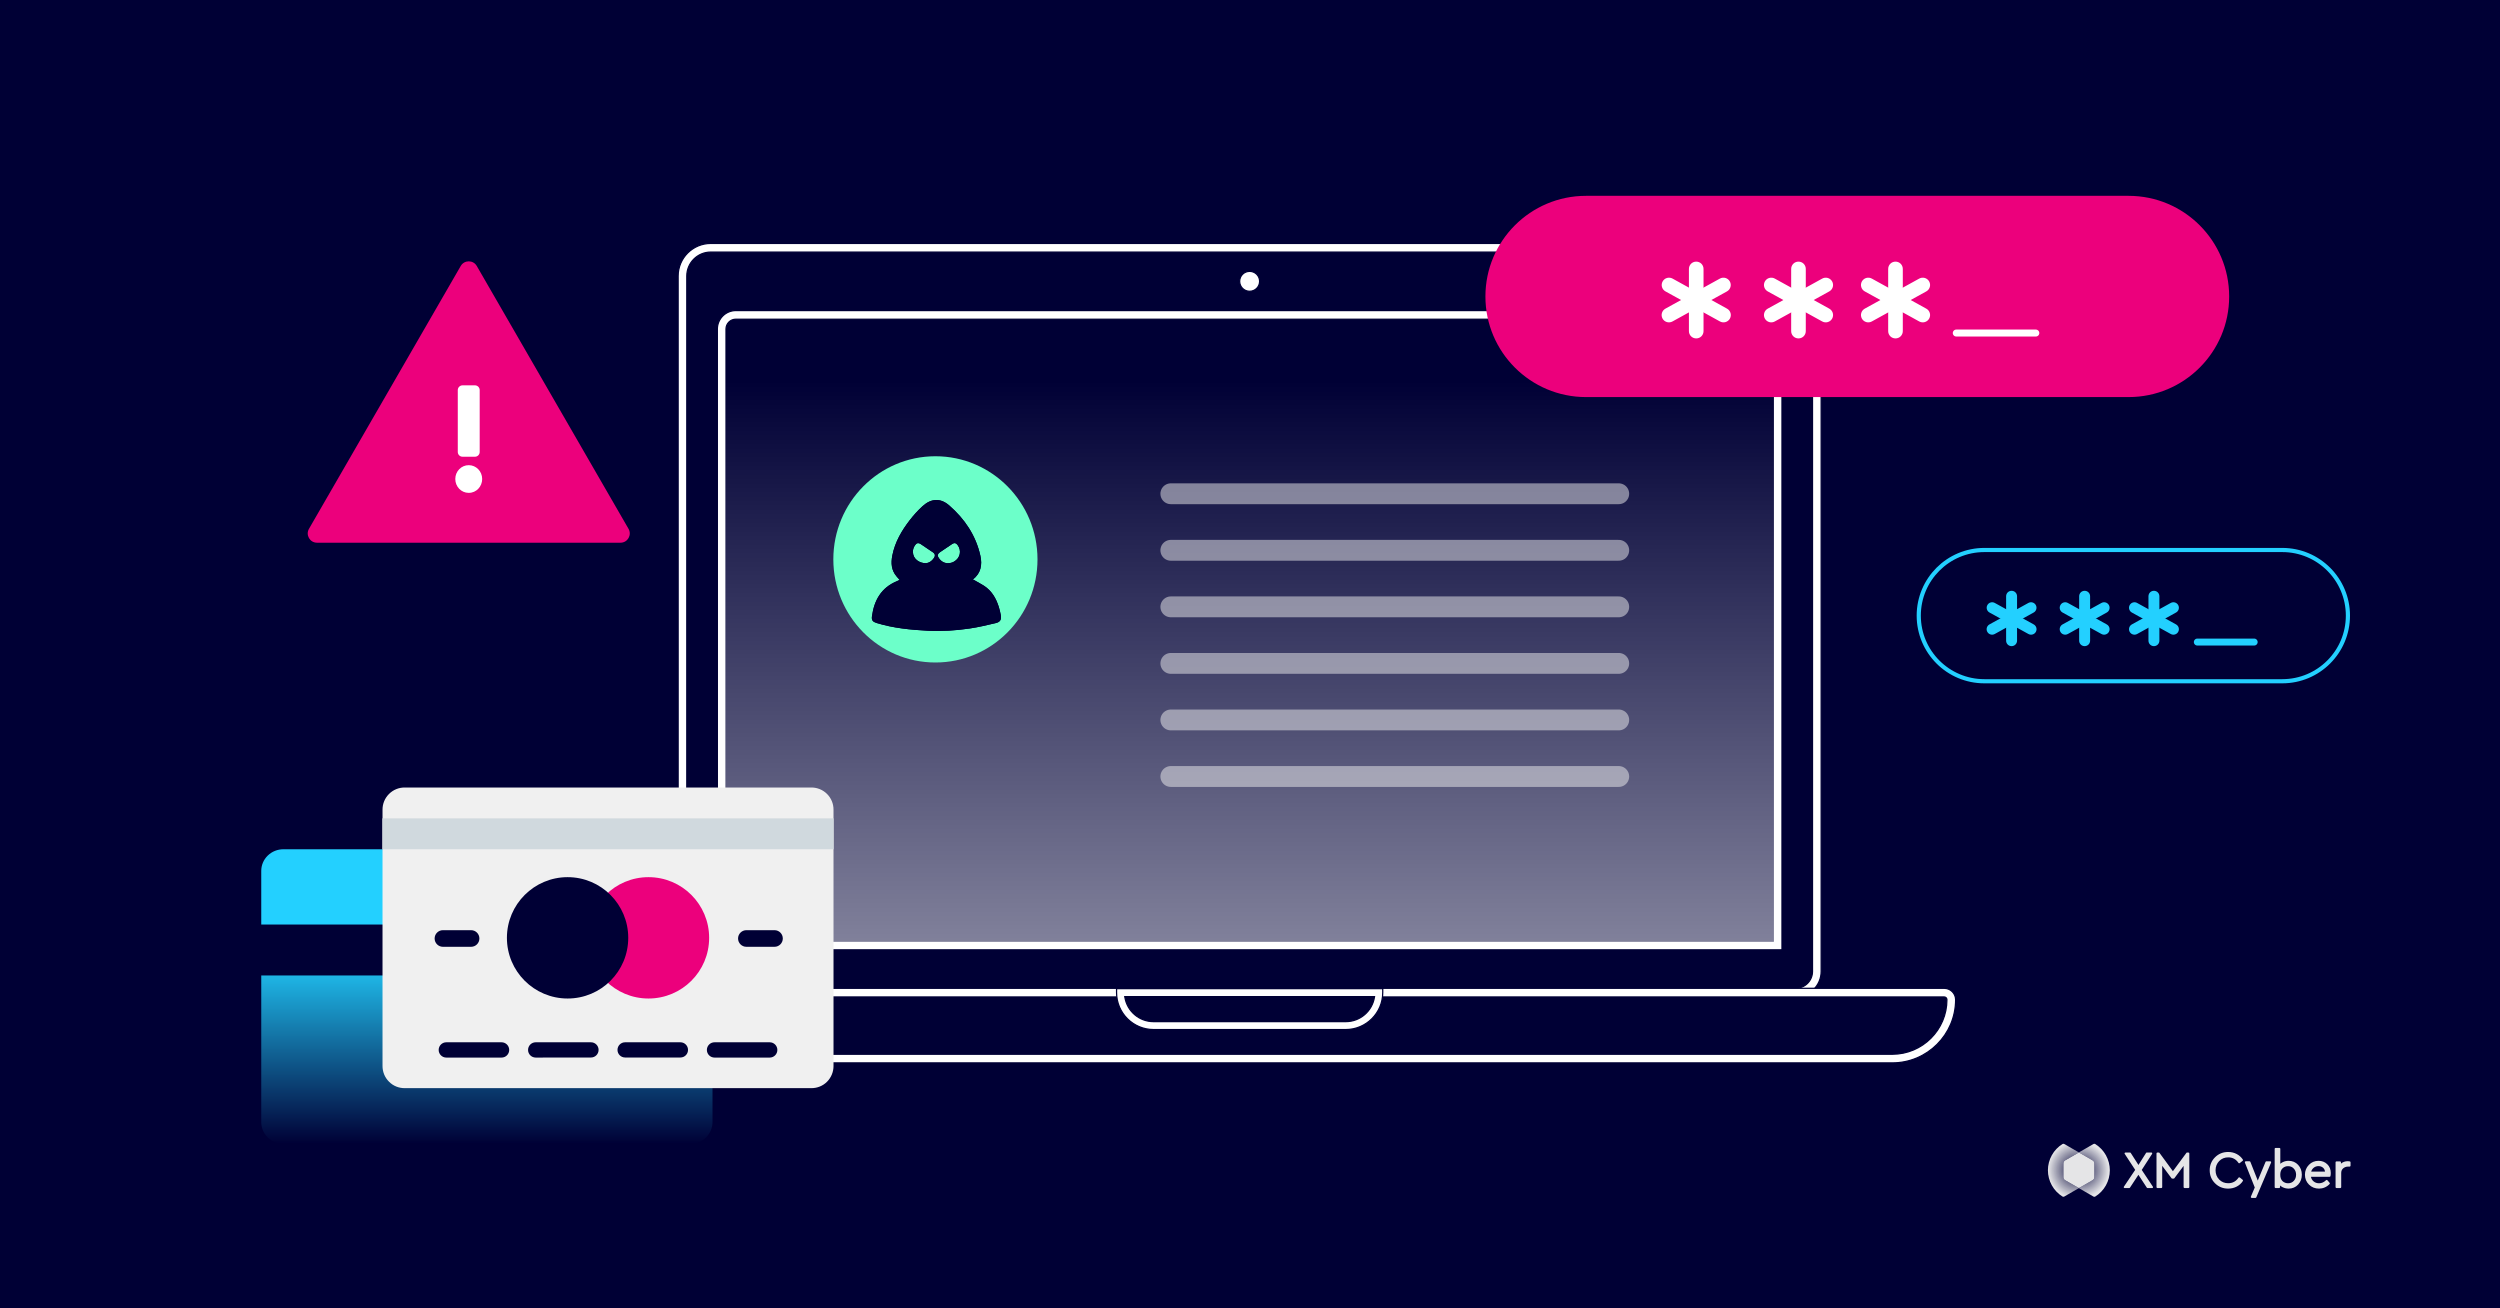 <?xml version="1.0" encoding="UTF-8"?>
<svg xmlns="http://www.w3.org/2000/svg" width="1200" height="628" viewBox="0 0 1200 628" fill="none">
  <rect width="1200" height="628" fill="#000035"></rect>
  <path d="M558.524 117.012H641.126V120.818H558.524V117.012Z" fill="white" stroke="#000035" stroke-width="0.6"></path>
  <path d="M341.169 119.223H858.497C865.836 119.223 871.781 125.161 871.781 132.489V466.28C871.781 471.732 867.352 476.155 861.893 476.155H337.773C332.314 476.155 327.885 471.732 327.885 466.28V132.489C327.885 125.161 333.83 119.223 341.169 119.223Z" fill="#000035" stroke="#000035" stroke-width="0.6"></path>
  <path d="M861.893 478.532H337.773C331.009 478.532 325.504 473.033 325.504 466.279V132.489C325.504 123.858 332.526 116.845 341.169 116.845H858.497C867.125 116.845 874.161 123.858 874.161 132.489V466.279C874.161 473.033 868.656 478.532 861.893 478.532ZM341.169 120.999C334.817 120.999 329.665 126.16 329.665 132.489V466.279C329.665 470.746 333.302 474.377 337.773 474.377H861.893C866.364 474.377 870.001 470.746 870.001 466.279V132.489C870.001 126.145 864.832 120.999 858.497 120.999H341.169Z" fill="white" stroke="#000035" stroke-width="0.6"></path>
  <path d="M348.479 451.472V451.772H348.779H850.871H851.171V451.472V157.927C851.171 155.323 849.049 153.221 846.459 153.221H353.19C350.584 153.221 348.479 155.339 348.479 157.927V451.472ZM855.346 455.927H344.333V157.927C344.333 153.051 348.308 149.067 353.206 149.067H846.474C851.358 149.067 855.346 153.036 855.346 157.927V455.927Z" fill="white" stroke="#000035" stroke-width="0.6"></path>
  <path d="M604.619 135.034C604.619 137.684 602.479 139.821 599.825 139.821C597.17 139.821 595.031 137.684 595.031 135.034C595.031 132.384 597.17 130.246 599.825 130.246C602.479 130.246 604.619 132.384 604.619 135.034Z" fill="white" stroke="#000035" stroke-width="0.6"></path>
  <path d="M908.3 507.814H291.366C275.9 507.814 263.361 495.289 263.361 479.845C263.361 478.133 264.742 476.753 266.457 476.753H933.209C934.923 476.753 936.305 478.133 936.305 479.845C936.305 495.289 923.765 507.814 908.3 507.814Z" fill="#000035" stroke="#000035" stroke-width="0.6"></path>
  <path d="M908.3 510.192H291.365C274.611 510.192 260.995 496.577 260.995 479.861C260.995 476.847 263.453 474.392 266.472 474.392H933.224C936.242 474.392 938.7 476.847 938.7 479.861C938.7 496.592 925.069 510.192 908.315 510.192H908.3ZM266.456 478.531C265.73 478.531 265.141 479.119 265.141 479.846C265.141 494.29 276.904 506.037 291.365 506.037H908.3C922.761 506.037 934.524 494.29 934.524 479.846C934.524 479.119 933.935 478.531 933.209 478.531H266.456Z" fill="white" stroke="#000035" stroke-width="0.6"></path>
  <path d="M645.959 491.979H553.706C545.224 491.979 538.326 485.188 538.166 476.756H661.514C661.354 485.188 654.456 491.979 645.974 491.979H645.959Z" fill="#000035" stroke="#000035" stroke-width="0.6"></path>
  <path d="M540.243 478.366H539.89L539.947 478.715C541.032 485.323 546.78 490.383 553.706 490.383H645.959C652.885 490.383 658.633 485.323 659.718 478.715L659.775 478.366H659.422H540.243ZM645.959 494.189H553.706C543.911 494.189 535.95 486.238 535.95 476.456V474.545H663.715V476.456C663.715 486.238 655.754 494.189 645.959 494.189Z" fill="white" stroke="#000035" stroke-width="0.6"></path>
  <rect opacity="0.9" width="507.859" height="302.555" rx="6.442" transform="matrix(1 0 0 -1 346.559 454.463)" fill="url(#paint0_linear_3130_246)"></rect>
  <path d="M449 318C476.062 318 498 295.838 498 268.5C498 241.162 476.062 219 449 219C421.938 219 400 241.162 400 268.5C400 295.838 421.938 318 449 318Z" fill="#6CFFC9"></path>
  <path d="M952.5 264H1095.5C1112.9 264 1127 278.103 1127 295.5C1127 312.897 1112.9 327 1095.5 327H952.5C935.103 327 921 312.897 921 295.5C921 278.103 935.103 264 952.5 264Z" stroke="#23D0FF" stroke-width="2"></path>
  <path d="M1021.7 94H761.3C734.625 94 713 115.625 713 142.3C713 168.975 734.625 190.6 761.3 190.6H1021.7C1048.38 190.6 1070 168.975 1070 142.3C1070 115.625 1048.38 94 1021.7 94Z" fill="#EC007C"></path>
  <path d="M955.166 293.647L973.844 303.953C974.913 304.544 976.256 304.158 976.847 303.088C977.439 302.019 977.052 300.677 975.983 300.085L957.304 289.779C956.235 289.187 954.893 289.574 954.301 290.644C953.71 291.713 954.096 293.055 955.166 293.647Z" fill="#23D0FF" stroke="#23D0FF" stroke-width="0.837" stroke-linecap="round"></path>
  <path d="M973.82 289.779L955.142 300.085C954.072 300.677 953.686 302.019 954.277 303.088C954.869 304.158 956.211 304.544 957.28 303.953L975.959 293.647C977.028 293.055 977.415 291.713 976.823 290.644C976.232 289.574 974.889 289.187 973.82 289.779Z" fill="#23D0FF" stroke="#23D0FF" stroke-width="0.837" stroke-linecap="round"></path>
  <path d="M967.769 307.524V286.207C967.769 284.978 966.791 284 965.563 284C964.334 284 963.356 284.978 963.356 286.207V307.524C963.356 308.753 964.334 309.731 965.563 309.731C966.791 309.731 967.769 308.753 967.769 307.524Z" fill="#23D0FF" stroke="#23D0FF" stroke-width="0.837" stroke-linecap="round"></path>
  <path d="M990.225 293.647L1008.9 303.953C1009.97 304.544 1011.31 304.158 1011.91 303.088C1012.5 302.019 1012.11 300.677 1011.04 300.085L992.363 289.779C991.294 289.187 989.952 289.574 989.36 290.644C988.768 291.713 989.155 293.055 990.225 293.647Z" fill="#23D0FF" stroke="#23D0FF" stroke-width="0.837" stroke-linecap="round"></path>
  <path d="M1008.9 289.779L990.225 300.085C989.155 300.677 988.768 302.019 989.36 303.088C989.952 304.158 991.294 304.544 992.363 303.953L1011.04 293.647C1012.11 293.055 1012.5 291.713 1011.91 290.644C1011.31 289.574 1009.97 289.187 1008.9 289.779Z" fill="#23D0FF" stroke="#23D0FF" stroke-width="0.837" stroke-linecap="round"></path>
  <path d="M1002.83 307.524V286.207C1002.83 284.978 1001.85 284 1000.62 284C999.393 284 998.415 284.978 998.415 286.207V307.524C998.415 308.753 999.393 309.731 1000.62 309.731C1001.85 309.731 1002.83 308.753 1002.83 307.524Z" fill="#23D0FF" stroke="#23D0FF" stroke-width="0.837" stroke-linecap="round"></path>
  <path d="M1023.49 293.647L1042.16 303.953C1043.23 304.544 1044.58 304.158 1045.17 303.088C1045.76 302.019 1045.37 300.677 1044.3 300.085L1025.62 289.779C1024.56 289.187 1023.21 289.574 1022.62 290.644C1022.03 291.713 1022.42 293.055 1023.49 293.647Z" fill="#23D0FF" stroke="#23D0FF" stroke-width="0.837" stroke-linecap="round"></path>
  <path d="M1042.16 289.779L1023.49 300.085C1022.42 300.677 1022.03 302.019 1022.62 303.088C1023.21 304.158 1024.56 304.544 1025.62 303.953L1044.3 293.647C1045.37 293.055 1045.76 291.713 1045.17 290.644C1044.58 289.574 1043.23 289.187 1042.16 289.779Z" fill="#23D0FF" stroke="#23D0FF" stroke-width="0.837" stroke-linecap="round"></path>
  <path d="M1036.09 307.524V286.207C1036.09 284.978 1035.11 284 1033.88 284C1032.65 284 1031.68 284.978 1031.68 286.207V307.524C1031.68 308.753 1032.65 309.731 1033.88 309.731C1035.11 309.731 1036.09 308.753 1036.09 307.524Z" fill="#23D0FF" stroke="#23D0FF" stroke-width="0.837" stroke-linecap="round"></path>
  <path d="M1054.72 308.188H1082" stroke="#23D0FF" stroke-width="3.346" stroke-linecap="round"></path>
  <path d="M799.632 139.506L825.782 153.934C827.279 154.762 829.158 154.221 829.986 152.724C830.814 151.227 830.273 149.348 828.776 148.52L802.626 134.091C801.129 133.263 799.25 133.804 798.422 135.301C797.594 136.798 798.135 138.678 799.632 139.506Z" fill="white" stroke="white" stroke-width="0.837" stroke-linecap="round"></path>
  <path d="M825.748 134.091L799.598 148.52C798.101 149.348 797.56 151.227 798.388 152.724C799.216 154.221 801.095 154.762 802.592 153.934L828.742 139.506C830.239 138.678 830.78 136.798 829.952 135.301C829.124 133.804 827.245 133.263 825.748 134.091Z" fill="white" stroke="white" stroke-width="0.837" stroke-linecap="round"></path>
  <path d="M817.277 158.934V129.09C817.277 127.37 815.908 126 814.188 126C812.468 126 811.098 127.37 811.098 129.09V158.934C811.098 160.654 812.468 162.024 814.188 162.024C815.908 162.024 817.277 160.654 817.277 158.934Z" fill="white" stroke="white" stroke-width="0.837" stroke-linecap="round"></path>
  <path d="M848.714 139.506L874.864 153.934C876.361 154.762 878.24 154.221 879.069 152.724C879.897 151.227 879.355 149.348 877.858 148.52L851.708 134.091C850.211 133.263 848.332 133.804 847.504 135.301C846.676 136.798 847.217 138.678 848.714 139.506Z" fill="white" stroke="white" stroke-width="0.837" stroke-linecap="round"></path>
  <path d="M874.864 134.091L848.714 148.52C847.217 149.348 846.676 151.227 847.504 152.724C848.332 154.221 850.211 154.762 851.708 153.934L877.858 139.506C879.355 138.678 879.897 136.798 879.069 135.301C878.24 133.804 876.361 133.263 874.864 134.091Z" fill="white" stroke="white" stroke-width="0.837" stroke-linecap="round"></path>
  <path d="M866.359 158.934V129.09C866.359 127.37 864.99 126 863.27 126C861.55 126 860.18 127.37 860.18 129.09V158.934C860.18 160.654 861.55 162.024 863.27 162.024C864.99 162.024 866.359 160.654 866.359 158.934Z" fill="white" stroke="white" stroke-width="0.837" stroke-linecap="round"></path>
  <path d="M895.281 139.506L921.43 153.934C922.927 154.762 924.807 154.221 925.635 152.724C926.463 151.227 925.921 149.348 924.424 148.52L898.275 134.091C896.778 133.263 894.898 133.804 894.07 135.301C893.242 136.798 893.784 138.678 895.281 139.506Z" fill="white" stroke="white" stroke-width="0.837" stroke-linecap="round"></path>
  <path d="M921.43 134.091L895.281 148.52C893.784 149.348 893.242 151.227 894.07 152.724C894.898 154.221 896.778 154.762 898.275 153.934L924.424 139.506C925.921 138.678 926.463 136.798 925.635 135.301C924.807 133.804 922.927 133.263 921.43 134.091Z" fill="white" stroke="white" stroke-width="0.837" stroke-linecap="round"></path>
  <path d="M912.926 158.934V129.09C912.926 127.37 911.556 126 909.836 126C908.116 126 906.747 127.37 906.747 129.09V158.934C906.747 160.654 908.116 162.024 909.836 162.024C911.556 162.024 912.926 160.654 912.926 158.934Z" fill="white" stroke="white" stroke-width="0.837" stroke-linecap="round"></path>
  <path d="M939.011 159.862H977.2" stroke="white" stroke-width="3.346" stroke-linecap="round"></path>
  <path d="M221.152 127.666C222.862 124.703 227.138 124.703 228.848 127.666L301.692 253.834C303.402 256.797 301.264 260.5 297.844 260.5H152.156C148.736 260.5 146.598 256.797 148.308 253.834L221.152 127.666Z" fill="#EC007C"></path>
  <path d="M219.733 187.245C219.733 185.985 220.755 184.964 222.015 184.964H227.971C229.231 184.964 230.253 185.985 230.253 187.245V216.948C230.253 218.208 229.231 219.229 227.971 219.229H222.015C220.755 219.229 219.733 218.208 219.733 216.948V187.245ZM231.445 229.928C231.445 233.47 228.71 236.579 224.993 236.579C221.346 236.579 218.541 233.543 218.541 229.928C218.541 226.169 221.486 223.278 224.993 223.278C228.499 223.278 231.445 226.169 231.445 229.928Z" fill="white"></path>
  <path d="M480.354 295.118C480.115 293.867 479.829 292.615 479.451 291.402C478.156 287.249 476.065 283.612 472.33 281.172C470.657 280.081 468.855 279.185 466.997 278.135C470.839 275.161 471.556 271.115 470.585 266.761C468.412 257.006 463.058 249.075 455.625 242.602C451.424 238.946 446.941 239.21 442.816 242.973C440.605 244.988 438.568 247.245 436.735 249.612C432.795 254.696 429.582 260.2 428.315 266.62C427.595 270.263 427.812 273.772 430.415 276.752C430.865 277.265 431.311 277.777 431.814 278.352C431.421 278.538 430.99 278.767 430.544 278.953C422.982 282.074 419.574 288.161 418.533 295.879C418.285 297.711 418.948 298.482 420.759 299.038C428.78 301.509 437.059 302.307 445.384 302.754C452.081 303.112 458.756 302.66 465.375 301.688C469.601 301.066 473.779 300.063 477.942 299.085C480.149 298.566 480.788 297.353 480.357 295.118H480.354ZM448.434 267.598C447.362 269.339 445.825 270.285 444.297 270.326C441.36 270.336 438.288 268.374 438.191 265.004C438.15 263.539 438.675 262.26 439.646 261.181C440.209 260.556 441.036 260.552 441.876 261.115C443.347 262.099 444.812 263.096 446.277 264.086C446.824 264.457 447.378 264.822 447.925 265.196C448.805 265.799 448.991 266.698 448.437 267.598H448.434ZM457.901 269.588C457.065 270.062 456.185 270.333 454.867 270.342C453 270.298 451.387 269.251 450.327 267.34C449.921 266.607 450.201 265.752 450.984 265.211C451.997 264.51 453.022 263.828 454.04 263.14C455.046 262.458 456.056 261.779 457.065 261.099C458.027 260.452 458.895 260.6 459.596 261.53C461.684 264.287 460.92 267.881 457.901 269.591V269.588Z" fill="#000035"></path>
  <path d="M480.354 295.118C480.115 293.867 479.829 292.615 479.451 291.402C478.156 287.249 476.065 283.612 472.33 281.172C470.657 280.081 468.855 279.185 466.997 278.135C470.839 275.161 471.556 271.115 470.585 266.761C468.412 257.006 463.058 249.075 455.625 242.602C451.424 238.946 446.941 239.21 442.816 242.973C440.605 244.988 438.568 247.245 436.735 249.612C432.795 254.696 429.582 260.2 428.315 266.62C427.595 270.263 427.812 273.772 430.415 276.752C430.865 277.265 431.311 277.777 431.814 278.352C431.421 278.538 430.99 278.767 430.544 278.953C422.982 282.074 419.574 288.161 418.533 295.879C418.285 297.711 418.948 298.482 420.759 299.038C428.78 301.509 437.059 302.307 445.384 302.754C452.081 303.112 458.756 302.66 465.375 301.688C469.601 301.066 473.779 300.063 477.942 299.085C480.149 298.566 480.788 297.353 480.357 295.118H480.354ZM448.434 267.598C447.362 269.339 445.825 270.285 444.297 270.326C441.36 270.336 438.288 268.374 438.191 265.004C438.15 263.539 438.675 262.26 439.646 261.181C440.209 260.556 441.036 260.552 441.876 261.115C443.347 262.099 444.812 263.096 446.277 264.086C446.824 264.457 447.378 264.822 447.925 265.196C448.805 265.799 448.991 266.698 448.437 267.598H448.434ZM457.901 269.588C457.065 270.062 456.185 270.333 454.867 270.342C453 270.298 451.387 269.251 450.327 267.34C449.921 266.607 450.201 265.752 450.984 265.211C451.997 264.51 453.022 263.828 454.04 263.14C455.046 262.458 456.056 261.779 457.065 261.099C458.027 260.452 458.895 260.6 459.596 261.53C461.684 264.287 460.92 267.881 457.901 269.591V269.588Z" fill="#000035"></path>
  <g opacity="0.95">
    <path d="M1005.29 558.372V565.085C1005.29 565.37 1005.21 565.644 1005.06 565.885C1004.92 566.129 1004.72 566.326 1004.47 566.467L997.861 570.293L991.242 566.487C991.001 566.346 990.797 566.146 990.656 565.901C990.516 565.657 990.439 565.386 990.436 565.105V558.372C990.439 558.091 990.516 557.817 990.656 557.576C990.797 557.332 990.998 557.128 991.242 556.991L997.861 553.164L1004.47 556.987C1004.72 557.124 1004.93 557.325 1005.07 557.569C1005.21 557.817 1005.29 558.091 1005.29 558.372Z" fill="#F0F0F0"></path>
    <path d="M1012.72 561.741C1012.72 564.266 1012.07 566.751 1010.85 568.962C1009.62 571.173 1007.85 573.027 1005.7 574.364C1005.58 574.435 1005.43 574.475 1005.29 574.475C1005.14 574.475 1005 574.435 1004.87 574.364L997.861 570.294L1004.47 566.467C1004.72 566.327 1004.92 566.129 1005.06 565.885C1005.21 565.644 1005.29 565.37 1005.29 565.086V558.372C1005.29 558.091 1005.21 557.817 1005.07 557.57C1004.93 557.325 1004.72 557.125 1004.47 556.988L997.861 553.164L1004.87 549.114C1005 549.037 1005.14 549 1005.29 549C1005.43 549 1005.58 549.037 1005.7 549.114V549.124C1007.85 550.458 1009.62 552.315 1010.85 554.522C1012.07 556.73 1012.72 559.219 1012.72 561.741Z" fill="url(#paint1_radial_3130_246)"></path>
    <path d="M991.242 566.487L997.861 570.294L990.844 574.351C990.723 574.421 990.576 574.461 990.429 574.461C990.282 574.461 990.141 574.421 990.014 574.351C987.87 573.013 986.101 571.157 984.873 568.949C983.646 566.738 983 564.253 983 561.727C983 559.202 983.646 556.717 984.873 554.509C986.101 552.301 987.87 550.442 990.014 549.107V549.114C990.141 549.037 990.289 549 990.429 549C990.57 549 990.723 549.037 990.844 549.114L997.861 553.164L991.242 556.991C990.998 557.128 990.797 557.332 990.657 557.576C990.516 557.817 990.439 558.091 990.436 558.372V565.106C990.439 565.387 990.516 565.658 990.657 565.902C990.797 566.146 991.001 566.347 991.242 566.487Z" fill="url(#paint2_radial_3130_246)"></path>
    <path d="M1028.04 561.56L1033.01 553.843C1033.09 553.716 1033.1 553.559 1033.03 553.425C1032.96 553.295 1032.82 553.211 1032.67 553.211H1030.45C1030.31 553.211 1030.18 553.281 1030.11 553.402L1026.46 559.178L1022.75 553.402C1022.68 553.285 1022.55 553.214 1022.41 553.214H1020.2C1020.04 553.214 1019.91 553.298 1019.83 553.428C1019.76 553.562 1019.77 553.723 1019.85 553.846L1024.89 561.536L1019.46 569.621C1019.38 569.748 1019.37 569.909 1019.44 570.043C1019.51 570.176 1019.65 570.26 1019.8 570.26H1022.03C1022.17 570.26 1022.3 570.19 1022.38 570.076L1026.44 563.908L1030.47 570.076C1030.55 570.193 1030.68 570.26 1030.82 570.26H1033.05C1033.2 570.26 1033.34 570.176 1033.41 570.043C1033.48 569.909 1033.48 569.748 1033.39 569.624L1028.03 561.56H1028.04Z" fill="#F0F0F0"></path>
    <path d="M1050.46 553.214H1049.8C1049.67 553.214 1049.54 553.277 1049.47 553.381L1042.99 562.172L1036.55 553.381C1036.47 553.277 1036.35 553.214 1036.22 553.214H1035.53C1035.31 553.214 1035.12 553.398 1035.12 553.622V569.851C1035.12 570.076 1035.31 570.26 1035.53 570.26H1037.45C1037.68 570.26 1037.86 570.076 1037.86 569.851V559.593L1042.34 565.573C1042.41 565.677 1042.54 565.737 1042.66 565.737H1043.35C1043.48 565.737 1043.6 565.677 1043.68 565.573L1048.13 559.619V569.851C1048.13 570.076 1048.32 570.26 1048.54 570.26H1050.46C1050.68 570.26 1050.87 570.076 1050.87 569.851V553.622C1050.87 553.398 1050.68 553.214 1050.46 553.214H1050.46Z" fill="#F0F0F0"></path>
    <path d="M1069.53 555.532C1071.63 555.532 1073.25 556.405 1074.48 558.204C1074.54 558.298 1074.64 558.362 1074.76 558.378C1074.87 558.395 1074.98 558.365 1075.07 558.295L1076.5 557.164C1076.66 557.034 1076.7 556.8 1076.59 556.622C1075.86 555.502 1074.87 554.599 1073.63 553.94C1072.4 553.281 1071.01 552.946 1069.51 552.946C1067.04 552.946 1064.93 553.803 1063.23 555.485C1061.52 557.171 1060.66 559.275 1060.66 561.74C1060.66 564.205 1061.52 566.306 1063.23 567.995C1064.93 569.681 1067.04 570.537 1069.51 570.537C1071.01 570.537 1072.4 570.203 1073.65 569.544C1074.89 568.881 1075.88 567.978 1076.59 566.854C1076.7 566.677 1076.66 566.446 1076.5 566.316L1075.08 565.185C1074.99 565.115 1074.87 565.085 1074.76 565.102C1074.65 565.118 1074.55 565.182 1074.48 565.276C1073.26 567.075 1071.64 567.948 1069.53 567.948C1067.82 567.948 1066.36 567.353 1065.21 566.179C1064.06 565.001 1063.47 563.51 1063.47 561.743C1063.47 559.977 1064.06 558.485 1065.21 557.308C1066.36 556.134 1067.82 555.539 1069.53 555.539L1069.53 555.532Z" fill="#F0F0F0"></path>
    <path d="M1098.54 557.195C1097.59 557.195 1096.68 557.389 1095.85 557.773C1095.37 557.998 1094.93 558.279 1094.55 558.606V551.408C1094.55 551.184 1094.37 551 1094.14 551H1092.25C1092.02 551 1091.84 551.184 1091.84 551.408V569.849C1091.84 570.073 1092.02 570.257 1092.25 570.257H1094.02C1094.24 570.257 1094.43 570.073 1094.43 569.849V569.029C1094.81 569.377 1095.26 569.675 1095.76 569.912C1096.63 570.32 1097.58 570.528 1098.57 570.528C1100.38 570.528 1101.9 569.879 1103.1 568.601C1104.28 567.33 1104.88 565.741 1104.88 563.871C1104.88 562.001 1104.27 560.386 1103.08 559.115C1101.88 557.837 1100.36 557.191 1098.54 557.191L1098.54 557.195ZM1102.12 563.851C1102.12 565.049 1101.75 566.045 1101.03 566.815C1100.3 567.587 1099.4 567.965 1098.27 567.965C1097.24 567.965 1096.34 567.618 1095.61 566.932C1094.89 566.253 1094.53 565.226 1094.53 563.875C1094.53 562.523 1094.89 561.49 1095.62 560.804C1096.36 560.102 1097.23 559.76 1098.27 559.76C1099.38 559.76 1100.28 560.138 1101.01 560.911C1101.74 561.68 1102.12 562.67 1102.12 563.851H1102.12Z" fill="#F0F0F0"></path>
    <path d="M1112.91 557.194C1111.08 557.194 1109.51 557.85 1108.26 559.138C1107.01 560.426 1106.37 562.018 1106.37 563.874C1106.37 565.731 1107.03 567.346 1108.32 568.617C1109.6 569.885 1111.22 570.53 1113.13 570.53C1115.04 570.53 1116.84 569.785 1118.22 568.313C1118.37 568.159 1118.38 567.925 1118.23 567.764L1117.13 566.486C1117.05 566.4 1116.95 566.349 1116.83 566.346C1116.72 566.346 1116.61 566.386 1116.53 566.466C1115.53 567.463 1114.39 567.968 1113.15 567.968C1112.08 567.968 1111.17 567.64 1110.44 566.988C1109.82 566.433 1109.41 565.717 1109.25 564.851H1118.22C1118.41 564.851 1118.58 564.717 1118.62 564.53C1118.72 564.061 1118.77 563.55 1118.77 563.014C1118.77 561.335 1118.21 559.927 1117.09 558.837C1115.97 557.746 1114.57 557.194 1112.9 557.194H1112.91ZM1110.51 560.583C1111.17 560.021 1111.96 559.733 1112.86 559.733C1113.75 559.733 1114.49 560.001 1115.1 560.549C1115.61 561.011 1115.9 561.603 1115.99 562.356H1109.37C1109.58 561.64 1109.97 561.044 1110.51 560.579V560.583Z" fill="#F0F0F0"></path>
    <path d="M1127.93 557.476C1127.58 557.406 1127.26 557.369 1126.96 557.369C1125.66 557.369 1124.55 557.764 1123.66 558.547V557.878C1123.66 557.653 1123.48 557.469 1123.25 557.469H1121.48C1121.26 557.469 1121.07 557.653 1121.07 557.878V569.852C1121.07 570.076 1121.26 570.26 1121.48 570.26H1123.38C1123.6 570.26 1123.78 570.076 1123.78 569.852V563.066C1123.78 562.085 1124.1 561.343 1124.74 560.798C1125.4 560.242 1126.21 559.961 1127.14 559.961H1127.85C1128.07 559.961 1128.26 559.777 1128.26 559.553V557.881C1128.26 557.687 1128.12 557.516 1127.93 557.48L1127.93 557.476Z" fill="#F0F0F0"></path>
    <path d="M1089.7 557.425H1087.88C1087.7 557.425 1087.53 557.536 1087.46 557.703L1083.73 566.671L1080.19 557.71C1080.12 557.536 1079.96 557.422 1079.77 557.422H1077.98C1077.82 557.422 1077.68 557.495 1077.6 557.619C1077.52 557.743 1077.5 557.9 1077.55 558.041L1082.29 569.995L1080.43 574.371C1080.37 574.511 1080.38 574.668 1080.47 574.795C1080.55 574.922 1080.69 574.999 1080.85 574.999H1082.61C1082.8 574.999 1082.96 574.892 1083.03 574.725L1090.11 558.054C1090.17 557.914 1090.15 557.756 1090.07 557.629C1089.99 557.502 1089.85 557.425 1089.69 557.425H1089.7Z" fill="#F0F0F0"></path>
  </g>
  <path fill-rule="evenodd" clip-rule="evenodd" d="M136.016 407.641C133.303 407.641 130.59 408.661 128.516 410.68C126.443 412.71 125.4 415.355 125.4 418.034V538.618C125.4 541.275 126.443 543.966 128.528 545.973C130.601 548.026 133.315 549.001 136.016 549.001H331.396C334.109 549.001 336.822 548.003 338.896 545.973C340.945 543.955 342 541.275 342 538.618V418.034C342 415.355 340.957 412.71 338.896 410.68C336.822 408.661 334.097 407.652 331.396 407.641H136.004H136.016Z" fill="url(#paint3_linear_3130_246)"></path>
  <path d="M114 443.777H330.6V468.223H114V443.777Z" fill="#000035"></path>
  <path fill-rule="evenodd" clip-rule="evenodd" d="M194.208 378C191.496 378 188.784 379.042 186.723 381.103C184.651 383.175 183.609 385.875 183.609 388.611V511.712C183.609 514.424 184.651 517.171 186.735 519.22C188.807 521.316 191.508 522.311 194.219 522.311H389.5C392.2 522.311 394.924 521.304 396.984 519.232C399.033 517.171 400.087 514.424 400.087 511.712V388.611C400.087 385.875 399.045 383.175 396.984 381.103C394.924 379.042 392.2 378.012 389.5 378H194.208Z" fill="#F0F0F0"></path>
  <path d="M342.971 500.297H369.462C371.49 500.297 373.133 501.94 373.133 503.968C373.133 505.996 371.49 507.639 369.462 507.639H342.971C340.943 507.639 339.3 505.996 339.3 503.968C339.3 501.94 340.943 500.297 342.971 500.297Z" fill="#000035"></path>
  <path d="M300.048 500.297H326.599C328.616 500.297 330.252 501.933 330.252 503.95C330.252 505.968 328.616 507.604 326.599 507.604H300.048C298.03 507.604 296.395 505.968 296.395 503.95C296.395 501.933 298.03 500.297 300.048 500.297Z" fill="#000035"></path>
  <path fill-rule="evenodd" clip-rule="evenodd" d="M253.466 503.966C253.466 505.994 255.111 507.637 257.139 507.635L283.672 507.607C285.689 507.605 287.323 505.969 287.323 503.952V503.952C287.323 501.933 285.687 500.297 283.668 500.297H257.135C255.109 500.297 253.466 501.94 253.466 503.966V503.966Z" fill="#000035"></path>
  <path fill-rule="evenodd" clip-rule="evenodd" d="M210.561 503.968C210.561 505.996 212.205 507.639 214.232 507.639H240.747C242.77 507.639 244.412 506.003 244.418 503.98V503.98C244.425 501.948 242.779 500.297 240.747 500.297H214.232C212.205 500.297 210.561 501.94 210.561 503.968V503.968Z" fill="#000035"></path>
  <path fill-rule="evenodd" clip-rule="evenodd" d="M282.161 450.167C282.161 466.249 295.175 479.288 311.281 479.288C327.387 479.288 340.389 466.249 340.389 450.167C340.389 434.085 327.363 421.035 311.281 421.035C295.199 421.035 282.161 434.074 282.161 450.167Z" fill="#EC007C"></path>
  <path fill-rule="evenodd" clip-rule="evenodd" d="M243.318 450.167C243.318 466.249 256.356 479.288 272.462 479.288C288.567 479.288 301.558 466.249 301.558 450.167C301.558 434.085 288.52 421.035 272.462 421.035C256.404 421.035 243.318 434.074 243.318 450.167Z" fill="#000035"></path>
  <path d="M183.54 392.82H400.14V407.64H183.54V392.82Z" fill="#D0D9DE"></path>
  <path d="M358.26 446.484H371.757C373.961 446.484 375.747 448.271 375.747 450.474C375.747 452.678 373.961 454.464 371.757 454.464H358.26C356.056 454.464 354.27 452.678 354.27 450.474C354.27 448.271 356.056 446.484 358.26 446.484Z" fill="#000035"></path>
  <path d="M212.61 446.484H226.119C228.323 446.484 230.109 448.271 230.109 450.474C230.109 452.678 228.323 454.464 226.119 454.464H212.61C210.407 454.464 208.62 452.678 208.62 450.474C208.62 448.271 210.407 446.484 212.61 446.484Z" fill="#000035"></path>
  <g opacity="0.5">
    <line x1="562" y1="372.714" x2="777" y2="372.714" stroke="#F0F0F0" stroke-width="10" stroke-linecap="round"></line>
    <line x1="562" y1="345.571" x2="777" y2="345.571" stroke="#F0F0F0" stroke-width="10" stroke-linecap="round"></line>
    <line x1="562" y1="318.428" x2="777" y2="318.428" stroke="#F0F0F0" stroke-width="10" stroke-linecap="round"></line>
    <line x1="562" y1="291.285" x2="777" y2="291.285" stroke="#F0F0F0" stroke-width="10" stroke-linecap="round"></line>
    <line x1="562" y1="264.143" x2="777" y2="264.143" stroke="#F0F0F0" stroke-width="10" stroke-linecap="round"></line>
    <line x1="562" y1="237" x2="777" y2="237" stroke="#F0F0F0" stroke-width="10" stroke-linecap="round"></line>
  </g>
  <defs>
    <linearGradient id="paint0_linear_3130_246" x1="253.93" y1="-209.936" x2="253.93" y2="271.682" gradientUnits="userSpaceOnUse">
      <stop stop-color="white"></stop>
      <stop offset="1" stop-color="white" stop-opacity="0"></stop>
    </linearGradient>
    <radialGradient id="paint1_radial_3130_246" cx="0" cy="0" r="1" gradientUnits="userSpaceOnUse" gradientTransform="translate(999.209 561.701) scale(13.58 13.58)">
      <stop stop-color="white" stop-opacity="0"></stop>
      <stop offset="0.96" stop-color="#F0F0F0"></stop>
    </radialGradient>
    <radialGradient id="paint2_radial_3130_246" cx="0" cy="0" r="1" gradientUnits="userSpaceOnUse" gradientTransform="translate(996.624 561.664) scale(13.577)">
      <stop stop-color="#F0F0F0" stop-opacity="0"></stop>
      <stop offset="1" stop-color="#F0F0F0"></stop>
    </radialGradient>
    <linearGradient id="paint3_linear_3130_246" x1="233.7" y1="407.641" x2="233.7" y2="549.001" gradientUnits="userSpaceOnUse">
      <stop offset="0.344" stop-color="#23D0FF"></stop>
      <stop offset="1" stop-color="#23D0FF" stop-opacity="0"></stop>
    </linearGradient>
  </defs>
</svg>
